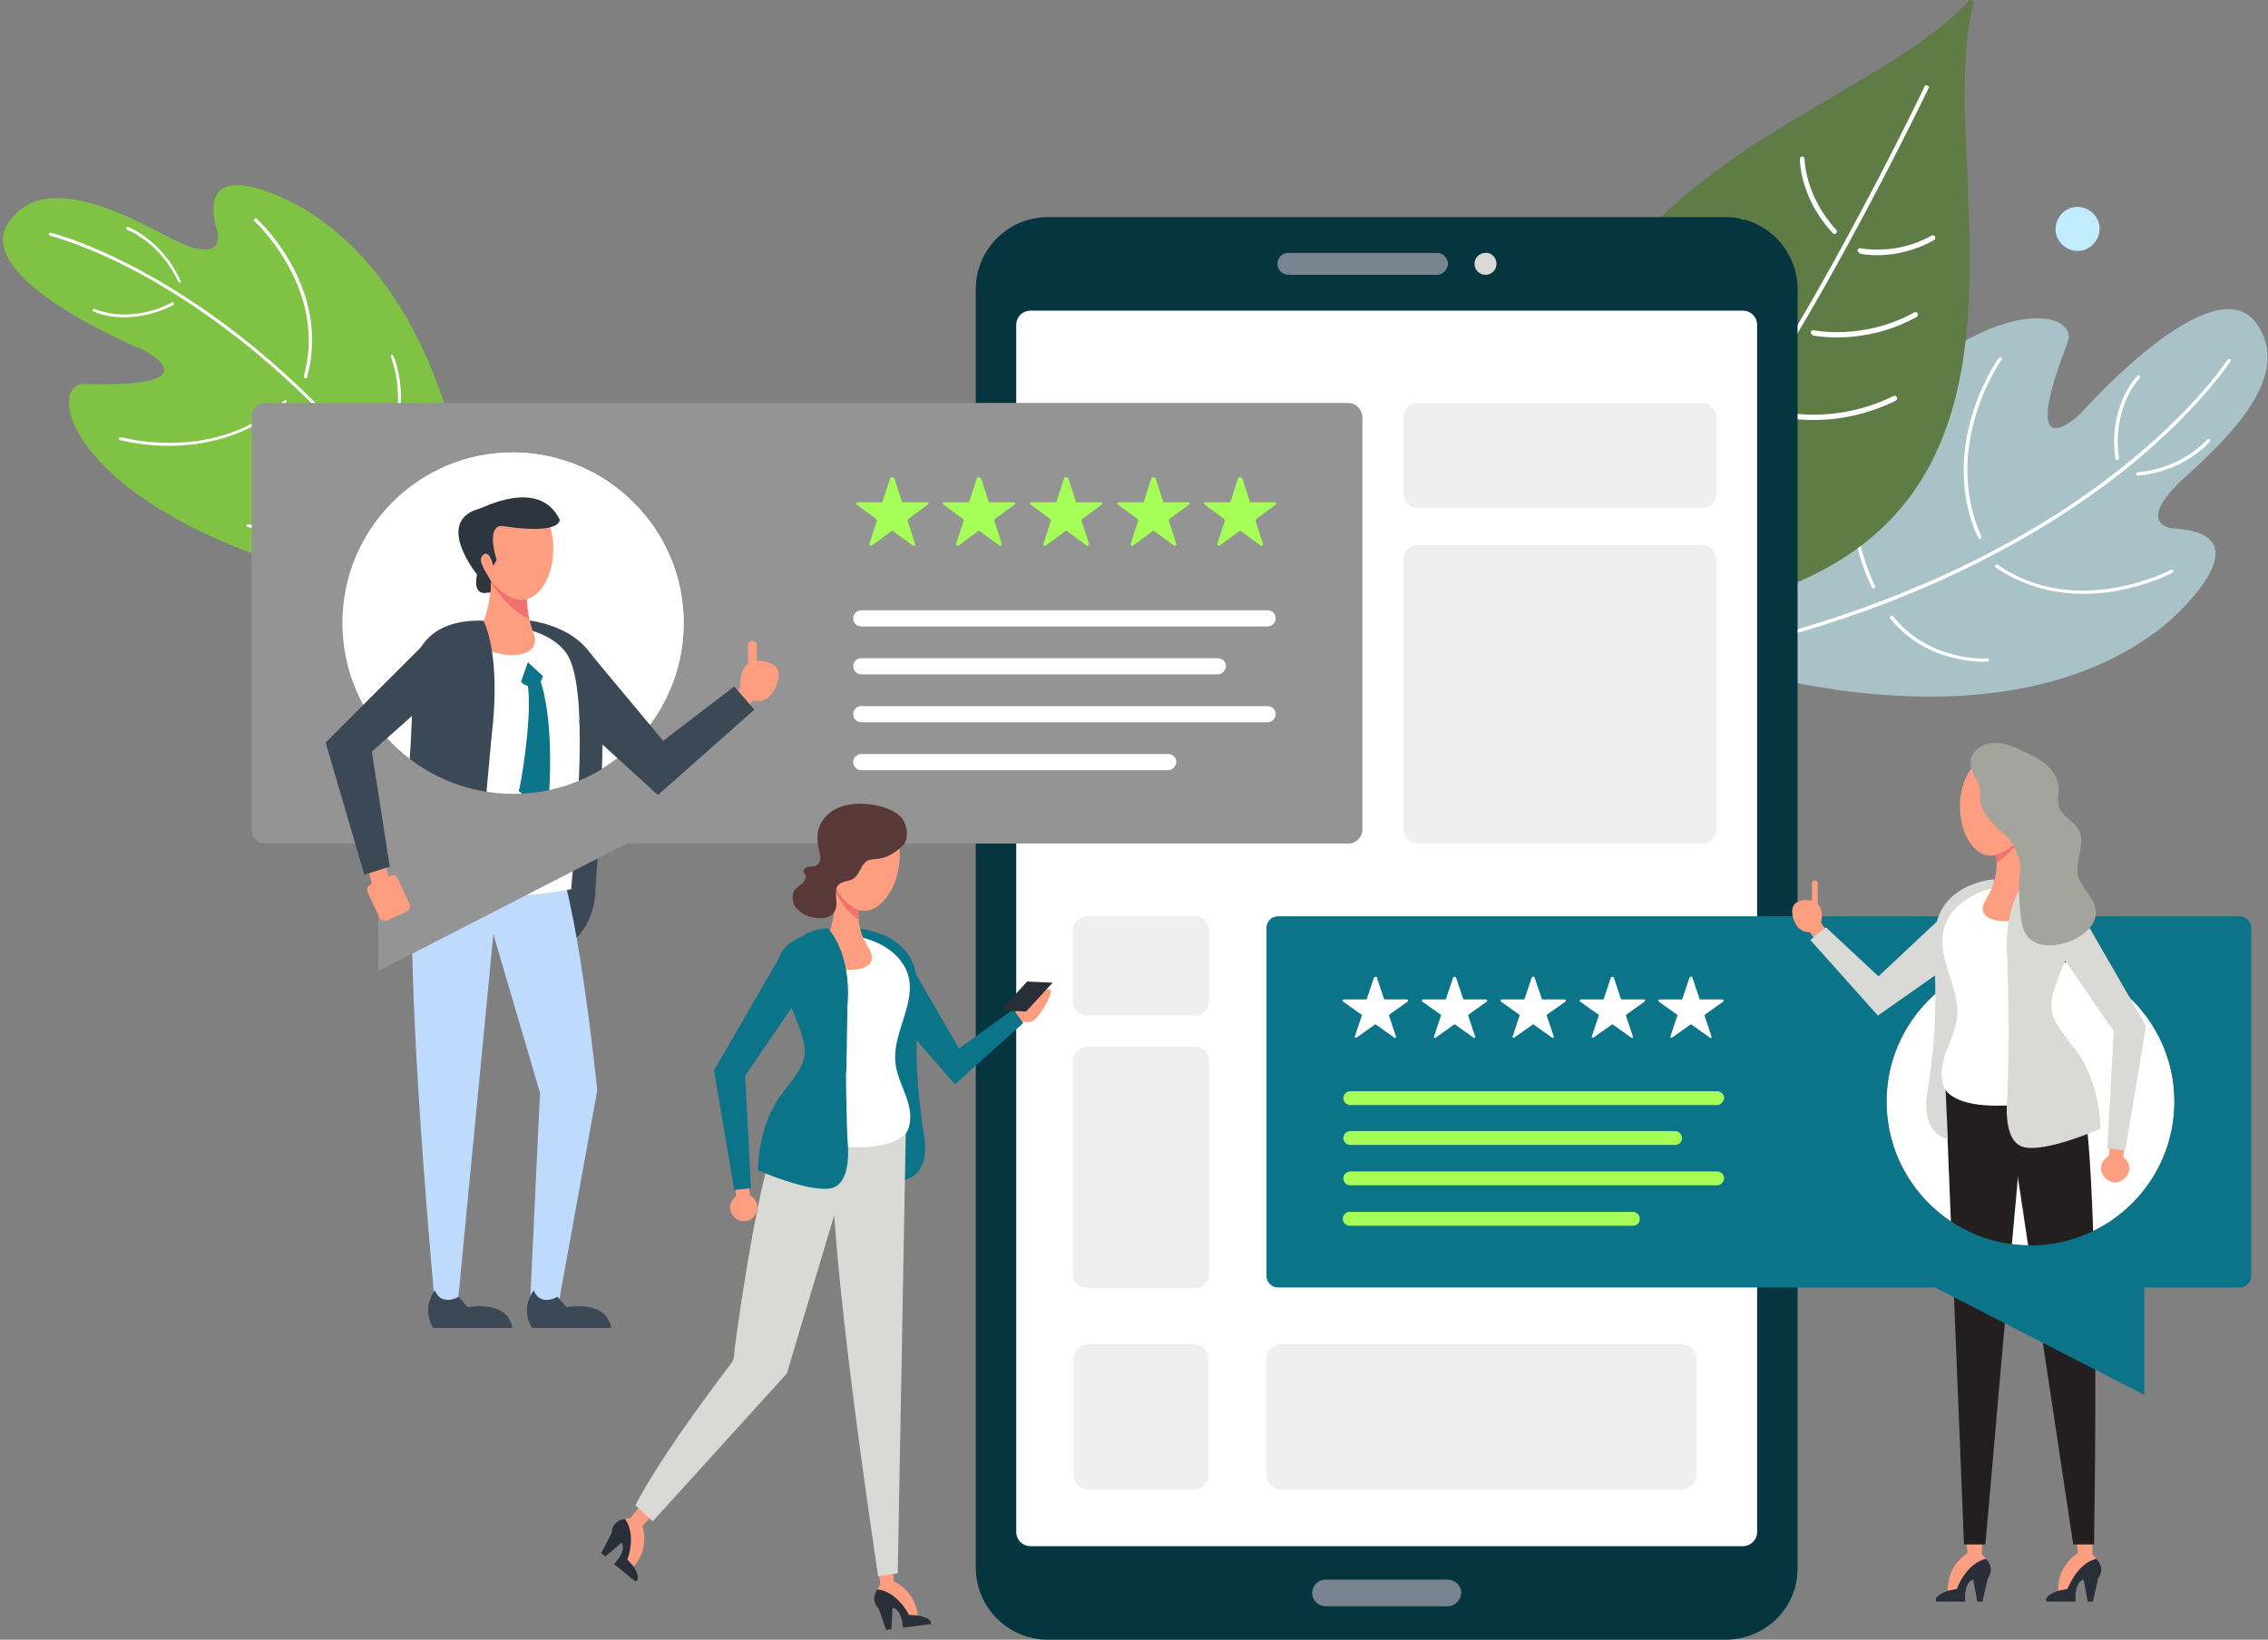 <svg width="650" height="470" viewBox="0 0 650 470" fill="none" xmlns="http://www.w3.org/2000/svg">
<rect x="0" y="0" width="650" height="470" fill="#808080" stroke="none"/>
<g clip-path="url(#clip0_1000_8659)">
<path d="M136.88 172.113C136.88 172.113 137.211 90.856 87.522 60.074C87.522 60.074 54.728 40.546 62.347 66.694C62.347 66.694 64.997 76.954 47.771 67.687C33.693 60.239 12.326 49.648 2.554 63.549C-8.874 79.933 40.98 100.289 40.98 100.289C40.98 100.289 62.678 111.211 24.252 110.053C11.333 109.722 20.939 154.57 123.961 171.947L136.88 172.113Z" fill="#7FC244"/>
<path d="M130.586 166.32C130.42 166.486 130.089 166.32 129.923 166.155C102.098 122.796 72.119 98.303 51.912 85.394C30.049 71.327 14.48 67.687 14.314 67.521C14.148 67.521 13.983 67.19 13.983 67.025C13.983 66.859 14.314 66.694 14.48 66.694C14.645 66.694 30.215 70.5 52.243 84.567C72.616 97.475 102.595 122.134 130.586 165.658C130.752 165.824 130.752 166.155 130.586 166.32Z" fill="white"/>
<path d="M87.688 108.398C87.522 108.398 87.522 108.563 87.357 108.398C87.191 108.398 87.025 108.067 87.025 107.901C94.147 83.077 73.112 63.549 72.947 63.384C72.781 63.218 72.781 62.887 72.947 62.722C73.112 62.556 73.444 62.556 73.609 62.722C73.609 62.722 79.075 67.687 83.547 75.796C87.688 83.243 91.663 94.827 88.019 108.067C87.853 108.232 87.853 108.398 87.688 108.398Z" fill="white"/>
<path d="M75.431 120.479C66.653 125.94 57.543 127.43 50.587 127.761C41.312 128.092 34.355 126.106 34.355 126.106C34.19 126.106 34.024 125.775 34.024 125.609C34.024 125.444 34.355 125.278 34.521 125.278C34.852 125.278 61.85 133.056 81.394 114.852C81.56 114.687 81.891 114.687 82.056 114.852C82.222 115.018 82.222 115.349 82.056 115.514C79.903 117.335 77.75 118.989 75.431 120.479Z" fill="white"/>
<path d="M110.214 130.74C110.048 130.905 109.882 130.905 109.717 130.74C109.551 130.574 109.385 130.409 109.551 130.078C117.998 116.507 112.035 102.44 112.035 102.275C111.87 102.109 112.035 101.778 112.201 101.778C112.367 101.613 112.698 101.778 112.698 101.944C112.864 102.109 118.992 116.507 110.214 130.74C110.214 130.574 110.214 130.574 110.214 130.74Z" fill="white"/>
<path d="M94.644 145.303C89.179 148.778 84.375 150.268 80.897 150.93C74.934 152.088 71.125 151.095 70.959 151.095C70.794 151.095 70.628 150.764 70.628 150.599C70.628 150.433 70.959 150.268 71.125 150.268C71.291 150.268 86.363 153.909 103.423 137.194C103.588 137.028 103.92 137.028 104.085 137.194C104.251 137.359 104.251 137.69 104.085 137.856C100.773 141 97.626 143.482 94.644 145.303Z" fill="white"/>
<path d="M51.746 80.926C51.581 80.926 51.746 80.926 51.746 80.926C51.415 81.091 51.249 80.926 51.084 80.76C45.949 69.507 36.508 65.866 36.508 65.866C36.343 65.866 36.177 65.535 36.177 65.37C36.177 65.204 36.508 65.039 36.674 65.039C36.84 65.039 46.446 68.845 51.746 80.43C51.912 80.43 51.912 80.76 51.746 80.926Z" fill="white"/>
<path d="M49.759 87.38C42.968 90.856 37.005 91.187 33.361 90.856C29.386 90.525 26.902 89.366 26.736 89.201C26.571 89.035 26.405 88.87 26.571 88.704C26.736 88.539 26.902 88.373 27.067 88.539C27.233 88.539 36.674 93.173 49.262 86.718C49.428 86.553 49.759 86.718 49.759 86.884C49.924 87.049 49.924 87.215 49.759 87.38Z" fill="white"/>
<path d="M490.499 189.489C490.499 189.489 572.154 218.285 620.518 179.063C620.518 179.063 651.656 152.916 622.506 151.426C622.506 151.426 611.243 150.433 626.481 136.532C639.234 124.947 657.288 107.405 646.687 92.676C634.265 75.465 596.336 118.493 596.336 118.493C596.336 118.493 577.786 136.532 592.527 98.303C597.495 85.56 548.966 79.437 495.302 176.747L490.499 189.489Z" fill="#A8C2C8"/>
<path d="M498.615 185.187C498.615 185.021 498.78 184.69 498.946 184.69C552.279 171.782 587.392 150.433 607.433 134.546C629.131 117.5 638.406 103.102 638.406 103.102C638.572 102.937 638.903 102.771 639.068 102.937C639.234 103.102 639.4 103.433 639.234 103.599C639.068 103.764 629.793 118.162 608.096 135.373C587.889 151.261 552.775 172.775 499.112 185.683C498.946 185.518 498.78 185.352 498.615 185.187Z" fill="white"/>
<path d="M571.823 162.348C571.823 162.183 571.823 162.017 571.823 162.017C571.989 161.852 572.32 161.687 572.485 161.852C595.011 177.574 621.843 163.507 622.174 163.341C622.34 163.176 622.671 163.341 622.837 163.507C623.002 163.672 622.837 164.003 622.671 164.169C622.671 164.169 615.715 167.81 606.108 169.465C597.164 170.954 584.079 170.954 571.989 162.679C571.989 162.514 571.823 162.348 571.823 162.348Z" fill="white"/>
<path d="M564.038 145.799C561.554 135.042 563.21 125.278 565.363 118.327C568.345 108.894 572.817 102.606 572.817 102.606C572.982 102.44 573.314 102.275 573.479 102.44C573.645 102.606 573.81 102.937 573.645 103.102C573.479 103.268 556.254 127.761 567.848 153.743C568.013 153.908 567.848 154.239 567.682 154.405C567.517 154.57 567.185 154.405 567.02 154.239C565.529 151.426 564.701 148.613 564.038 145.799Z" fill="white"/>
<path d="M541.678 177.077C541.678 176.912 541.678 176.746 541.844 176.581C542.01 176.415 542.341 176.415 542.506 176.581C553.107 189.82 569.338 188.827 569.504 188.662C569.835 188.662 570.001 188.827 570.001 189.158C570.001 189.489 569.835 189.655 569.504 189.655C569.338 189.655 552.61 190.813 541.678 177.243V177.077Z" fill="white"/>
<path d="M532.237 156.391C530.747 149.771 530.747 144.31 531.409 140.503C532.403 134.049 534.556 130.574 534.722 130.408C534.888 130.243 535.219 130.077 535.384 130.243C535.55 130.408 535.716 130.739 535.55 130.905C535.384 131.07 526.606 144.972 537.372 167.975C537.538 168.141 537.372 168.472 537.206 168.637C537.041 168.803 536.709 168.637 536.544 168.472C534.391 164.003 533.066 160.032 532.237 156.391Z" fill="white"/>
<path d="M612.237 135.87C612.237 135.704 612.237 135.704 612.237 135.87C612.237 135.539 612.402 135.373 612.568 135.373C625.653 134.215 632.609 125.94 632.609 125.94C632.775 125.775 633.106 125.775 633.271 125.94C633.437 126.106 633.437 126.437 633.271 126.602C633.271 126.768 625.984 135.208 612.568 136.366C612.402 136.201 612.237 136.035 612.237 135.87Z" fill="white"/>
<path d="M606.274 131.567C605.114 123.458 606.936 117.5 608.593 113.859C610.415 109.887 612.402 107.901 612.568 107.736C612.733 107.57 613.065 107.57 613.23 107.736C613.396 107.901 613.396 108.232 613.23 108.398C613.23 108.398 605.28 116.342 607.268 131.401C607.268 131.732 607.102 131.898 606.936 131.898C606.605 131.898 606.274 131.732 606.274 131.567Z" fill="white"/>
<path d="M564.204 0.331C528.925 38.725 406.193 58.75 468.636 176.912C468.801 177.243 469.133 177.408 469.464 177.408C602.63 165.327 552.444 51.634 565.529 1.158C565.695 0.165 564.701 -0.331 564.204 0.331Z" fill="#5F7B46"/>
<path d="M467.145 157.549C500.602 131.567 551.285 25.486 551.782 24.327L552.941 24.824C552.444 25.817 501.596 132.394 467.973 158.377L467.145 157.549Z" fill="white"/>
<path d="M532.403 71.989C532.403 71.824 532.403 71.658 532.403 71.658C532.403 71.327 532.9 70.996 533.231 71.162C533.397 71.162 543.335 73.313 553.604 67.521C553.935 67.356 554.432 67.521 554.597 67.852C554.763 68.183 554.597 68.679 554.266 68.845C543.335 74.968 533.231 72.817 532.9 72.651C532.734 72.32 532.569 72.155 532.403 71.989Z" fill="white"/>
<path d="M517.828 54.944C515.84 49.813 515.84 45.842 515.84 45.511C515.84 45.18 516.171 44.849 516.503 44.849C516.834 44.849 517.165 45.18 517.165 45.511C517.165 45.676 517.331 56.268 526.275 65.866C526.606 66.197 526.44 66.528 526.275 66.859C525.944 67.19 525.612 67.025 525.281 66.859C521.472 62.722 519.153 58.585 517.828 54.944Z" fill="white"/>
<path d="M518.987 95.489C518.987 95.324 518.987 95.158 518.987 95.158C518.987 94.827 519.484 94.496 519.815 94.662C519.981 94.662 534.059 97.641 548.635 89.532C548.966 89.366 549.463 89.532 549.629 89.863C549.794 90.194 549.629 90.69 549.297 90.856C534.059 99.296 519.65 96.151 519.484 96.151C519.318 95.82 519.153 95.655 518.987 95.489Z" fill="white"/>
<path d="M505.737 117.831C505.737 117.665 505.737 117.5 505.737 117.334C505.902 117.003 506.234 116.838 506.565 117.003C506.73 117.003 523.293 122.961 542.672 113.528C543.003 113.363 543.5 113.528 543.666 113.859C543.831 114.19 543.666 114.687 543.335 114.852C523.459 124.616 506.399 118.493 506.234 118.493C505.902 118.162 505.737 117.996 505.737 117.831Z" fill="white"/>
<path d="M483.211 92.014C481.72 88.208 480.561 84.07 479.899 79.271C479.899 78.94 480.064 78.609 480.561 78.444C480.892 78.444 481.224 78.609 481.389 79.106C484.371 101.116 498.615 112.039 498.78 112.204C499.112 112.37 499.112 112.866 498.946 113.197C498.78 113.528 498.283 113.528 497.952 113.363C497.787 113.197 488.511 106.081 483.211 92.014Z" fill="white"/>
<path d="M501.43 75.134C498.946 68.514 498.615 63.549 498.615 63.384C498.615 63.053 498.946 62.722 499.277 62.722C499.608 62.722 499.94 63.053 499.94 63.384C499.94 63.549 500.602 77.782 512.362 90.028C512.693 90.359 512.693 90.69 512.362 91.021C512.031 91.352 511.699 91.352 511.368 91.021C506.399 85.725 503.418 80.099 501.43 75.134Z" fill="white"/>
<path d="M494.474 470H300.356C288.928 470 279.652 460.732 279.652 449.313V82.912C279.652 71.493 288.928 62.225 300.356 62.225H494.474C505.902 62.225 515.178 71.493 515.178 82.912V449.313C515.343 460.732 506.068 470 494.474 470Z" fill="#05353E"/>
<path d="M414.972 460.402H379.858C377.871 460.402 376.049 458.747 376.049 456.595C376.049 454.609 377.705 452.789 379.858 452.789H414.972C416.959 452.789 418.781 454.444 418.781 456.595C418.616 458.747 416.959 460.402 414.972 460.402Z" fill="#798491"/>
<path d="M411.825 78.775H369.258C367.436 78.775 366.111 77.285 366.111 75.63C366.111 73.81 367.602 72.486 369.258 72.486H411.825C413.647 72.486 414.972 73.975 414.972 75.63C414.972 77.285 413.481 78.775 411.825 78.775Z" fill="#798491"/>
<path d="M428.885 75.63C428.885 77.451 427.394 78.775 425.738 78.775C423.916 78.775 422.591 77.285 422.591 75.63C422.591 73.81 424.081 72.486 425.738 72.486C427.394 72.32 428.885 73.81 428.885 75.63Z" fill="#D9D9D5"/>
<path d="M499.443 443.19H295.387C293.068 443.19 291.247 441.37 291.247 439.053V93.172C291.247 90.856 293.068 89.035 295.387 89.035H499.443C501.762 89.035 503.584 90.856 503.584 93.172V439.053C503.584 441.37 501.762 443.19 499.443 443.19Z" fill="white"/>
<path d="M487.849 156.226H406.359C404.04 156.226 402.218 158.046 402.218 160.363V237.648C402.218 239.965 404.04 241.785 406.359 241.785H487.849C490.168 241.785 491.989 239.965 491.989 237.648V160.197C491.824 158.046 490.002 156.226 487.849 156.226Z" fill="#EFEFEF"/>
<path d="M487.849 115.514H406.359C404.04 115.514 402.218 117.335 402.218 119.651V141.497C402.218 143.813 404.04 145.634 406.359 145.634H487.849C490.168 145.634 491.989 143.813 491.989 141.497V119.651C491.824 117.335 490.002 115.514 487.849 115.514Z" fill="#EFEFEF"/>
<path d="M342.426 300.039H311.619C309.3 300.039 307.478 301.859 307.478 304.176V365.078C307.478 367.394 309.3 369.215 311.619 369.215H342.426C344.745 369.215 346.567 367.394 346.567 365.078V304.176C346.567 301.859 344.745 300.039 342.426 300.039Z" fill="#EFEFEF"/>
<path d="M342.426 262.637H311.619C309.3 262.637 307.478 264.458 307.478 266.775V286.965C307.478 289.282 309.3 291.102 311.619 291.102H342.426C344.745 291.102 346.567 289.282 346.567 286.965V266.775C346.567 264.458 344.745 262.637 342.426 262.637Z" fill="#EFEFEF"/>
<path d="M362.964 389.57V422.669C362.964 425.151 364.952 426.972 367.27 426.972H481.886C484.371 426.972 486.192 424.986 486.192 422.669V389.57C486.192 387.088 484.205 385.268 481.886 385.268H367.27C364.952 385.268 362.964 387.253 362.964 389.57Z" fill="#EFEFEF"/>
<path d="M307.644 389.57V422.669C307.644 425.151 309.631 426.972 311.95 426.972H342.095C344.579 426.972 346.401 424.986 346.401 422.669V389.57C346.401 387.088 344.414 385.268 342.095 385.268H311.95C309.631 385.268 307.644 387.253 307.644 389.57Z" fill="#EFEFEF"/>
<path d="M196.01 178.567C196.01 205.542 174.146 227.553 146.983 227.553C119.986 227.553 97.957 205.708 97.957 178.567C97.957 151.592 119.82 129.581 146.983 129.581C174.146 129.747 196.01 151.592 196.01 178.567Z" fill="white"/>
<path d="M140.027 169.961L142.346 169.134L143.008 164.997L139.033 164.831L140.027 169.961Z" fill="#282F39"/>
<path d="M150.793 177.74C150.793 177.74 170.503 179.229 172.159 195.613C173.981 211.997 170.668 254.694 170.668 254.694C170.668 254.694 171.165 267.106 160.234 272.401L148.971 233.014L150.793 177.74Z" fill="#3B4956"/>
<path d="M159.405 365.574H152.946V374.18H159.405V365.574Z" fill="#FE9E80"/>
<path d="M140.027 263.134L154.768 313.278L151.787 376.165L159.571 376.496L171.165 312.616C171.165 312.616 165.202 252.542 157.749 241.62L134.23 244.599L140.027 263.134Z" fill="#BEDAFC"/>
<path d="M122.304 231.69C122.304 231.69 111.373 223.581 124.458 372.028L131.248 373.021L144.333 237.317L122.304 231.69Z" fill="#BEDAFC"/>
<path d="M119.489 201.57C119.489 201.57 115.017 188.662 123.298 183.035C131.58 177.408 155.265 176.912 162.387 187.338C169.012 196.936 165.203 236.489 163.712 254.859C163.712 254.859 140.192 260.155 117.832 253.37C117.832 253.37 123.298 232.683 119.489 201.57Z" fill="white"/>
<path d="M151.29 167.313C151.29 167.313 150.13 174.264 152.946 181.546C156.093 190.151 139.53 188.662 137.377 184.028C137.377 184.028 136.383 182.539 137.874 179.891C139.364 177.077 142.677 165.824 139.033 159.701L151.29 167.313Z" fill="#FE9E80"/>
<path d="M140.689 166.982C140.689 166.652 140.689 166.486 140.689 166.155L150.958 171.12C150.958 172.775 151.124 174.926 151.621 177.409C145.824 174.595 142.18 169.134 140.689 166.982Z" fill="#F0736D"/>
<path d="M158.577 157.384C158.577 165.493 154.437 171.947 149.468 171.947C144.499 171.947 136.88 164.5 136.88 156.391C136.88 148.282 144.499 142.655 149.468 142.655C154.437 142.821 158.577 149.275 158.577 157.384Z" fill="#FE9E80"/>
<path d="M160.399 148.944C160.399 148.944 161.227 153.412 143.836 150.764C143.836 150.764 139.199 150.102 142.346 160.528L141.352 162.183C141.352 162.183 140.358 157.715 138.702 158.873C137.045 160.032 137.874 161.852 140.192 165.658C140.192 165.658 141.021 168.472 140.524 169.63C140.524 169.63 135.224 171.947 136.714 164.665C136.714 164.665 124.292 149.44 137.377 145.799C137.377 146.13 154.437 136.532 160.399 148.944Z" fill="#2D353F"/>
<path d="M138.536 177.905C138.536 177.905 143.836 187.173 140.855 211.334L137.377 249.398C137.377 249.398 137.211 267.768 123.961 269.092H111.87C111.87 269.092 118.661 222.423 118.164 195.282C118.164 195.116 116.839 177.243 138.536 177.905Z" fill="#3B4956"/>
<path d="M151.29 196.606C150.461 196.44 149.799 195.944 149.302 195.447L151.29 189.82L155.596 193.792C155.43 194.454 155.265 194.951 154.933 195.282C156.093 198.757 158.412 208.025 157.418 226.891L153.277 230.366L148.64 226.725C148.971 226.891 152.615 205.873 151.29 196.606Z" fill="#0C7489"/>
<path d="M152.946 369.877C152.946 369.877 148.971 374.676 152.449 380.634H175.14C175.14 380.634 174.809 372.856 162.387 374.676L159.737 371.697C159.737 371.697 154.934 374.676 152.946 369.877Z" fill="#3B4956"/>
<path d="M124.623 369.877C124.623 369.877 120.648 374.676 124.126 380.634H146.818C146.818 380.634 146.486 372.856 134.064 374.676L131.414 371.697C131.414 371.697 126.611 374.676 124.623 369.877Z" fill="#3B4956"/>
<path d="M386.483 115.514H76.094C73.941 115.514 72.119 117.335 72.119 119.486V237.813C72.119 239.965 73.941 241.785 76.094 241.785H108.392V278.359L179.612 241.785H386.483C388.637 241.785 390.459 239.965 390.459 237.813V119.486C390.293 117.335 388.637 115.514 386.483 115.514ZM147.149 227.553C120.151 227.553 98.123 205.708 98.123 178.567C98.123 151.592 119.986 129.581 147.149 129.581C174.312 129.581 196.175 151.426 196.175 178.567C196.01 205.542 174.146 227.553 147.149 227.553Z" fill="#949494"/>
<path d="M363.295 207.032H246.858C245.533 207.032 244.539 206.039 244.539 204.715C244.539 203.391 245.533 202.398 246.858 202.398H363.295C364.62 202.398 365.614 203.391 365.614 204.715C365.614 206.039 364.455 207.032 363.295 207.032Z" fill="white"/>
<path d="M349.051 193.296H246.858C245.533 193.296 244.539 192.303 244.539 190.979C244.539 189.655 245.533 188.662 246.858 188.662H349.051C350.376 188.662 351.37 189.655 351.37 190.979C351.204 192.303 350.211 193.296 349.051 193.296Z" fill="white"/>
<path d="M334.807 220.768H246.858C245.533 220.768 244.539 219.775 244.539 218.451C244.539 217.127 245.533 216.134 246.858 216.134H334.807C336.132 216.134 337.126 217.127 337.126 218.451C336.96 219.775 335.967 220.768 334.807 220.768Z" fill="white"/>
<path d="M363.295 179.56H246.858C245.533 179.56 244.539 178.567 244.539 177.243C244.539 175.919 245.533 174.926 246.858 174.926H363.295C364.62 174.926 365.614 175.919 365.614 177.243C365.614 178.567 364.455 179.56 363.295 179.56Z" fill="white"/>
<path d="M255.139 137.028L252.986 143.648C252.986 143.813 252.821 143.979 252.655 143.979H245.698C245.367 143.979 245.202 144.475 245.533 144.641L251.164 148.778C251.33 148.944 251.33 149.109 251.33 149.275L249.177 155.894C249.011 156.225 249.508 156.556 249.839 156.391L255.471 152.254C255.636 152.088 255.802 152.088 255.967 152.254L261.599 156.391C261.93 156.556 262.261 156.391 262.261 155.894L260.108 149.275C260.108 149.109 260.108 148.944 260.274 148.778L265.905 144.641C266.237 144.475 266.071 143.979 265.74 143.979H258.783C258.618 143.979 258.452 143.813 258.452 143.648L256.299 137.028C255.802 136.697 255.139 136.697 255.139 137.028Z" fill="#A5FF56"/>
<path d="M279.984 137.028L277.831 143.648C277.831 143.813 277.665 143.979 277.499 143.979H270.543C270.212 143.979 270.046 144.475 270.377 144.641L276.009 148.778C276.174 148.944 276.174 149.109 276.174 149.275L274.021 155.894C273.855 156.225 274.352 156.556 274.684 156.391L280.315 152.254C280.481 152.088 280.646 152.088 280.812 152.254L286.443 156.391C286.775 156.556 287.106 156.391 287.106 155.894L284.953 149.275C284.953 149.109 284.953 148.944 285.118 148.778L290.75 144.641C291.081 144.475 290.915 143.979 290.584 143.979H283.628C283.462 143.979 283.296 143.813 283.296 143.648L281.143 137.028C280.646 136.697 280.149 136.697 279.984 137.028Z" fill="#A5FF56"/>
<path d="M304.994 137.028L302.841 143.648C302.841 143.813 302.675 143.979 302.509 143.979H295.553C295.222 143.979 295.056 144.475 295.387 144.641L301.019 148.778C301.184 148.944 301.184 149.109 301.184 149.275L299.031 155.894C298.865 156.225 299.362 156.556 299.694 156.391L305.325 152.254C305.491 152.088 305.656 152.088 305.822 152.254L311.453 156.391C311.785 156.556 312.116 156.391 312.116 155.894L309.963 149.275C309.963 149.109 309.963 148.944 310.128 148.778L315.76 144.641C316.091 144.475 315.925 143.979 315.594 143.979H308.638C308.472 143.979 308.306 143.813 308.306 143.648L306.153 137.028C305.656 136.697 305.159 136.697 304.994 137.028Z" fill="#A5FF56"/>
<path d="M330.004 137.028L327.851 143.648C327.851 143.813 327.685 143.979 327.519 143.979H320.563C320.232 143.979 320.066 144.475 320.397 144.641L326.029 148.778C326.194 148.944 326.194 149.109 326.194 149.275L324.041 155.894C323.876 156.225 324.372 156.556 324.704 156.391L330.335 152.254C330.501 152.088 330.666 152.088 330.832 152.254L336.463 156.391C336.795 156.556 337.126 156.391 337.126 155.894L334.973 149.275C334.973 149.109 334.973 148.944 335.138 148.778L340.77 144.641C341.101 144.475 340.935 143.979 340.604 143.979H333.648C333.482 143.979 333.316 143.813 333.316 143.648L331.163 137.028C330.666 136.697 330.004 136.697 330.004 137.028Z" fill="#A5FF56"/>
<path d="M354.848 137.028L352.695 143.648C352.695 143.813 352.529 143.979 352.364 143.979H345.407C345.076 143.979 344.911 144.475 345.242 144.641L350.873 148.778C351.039 148.944 351.039 149.109 351.039 149.275L348.886 155.894C348.72 156.225 349.217 156.556 349.548 156.391L355.18 152.254C355.345 152.088 355.511 152.088 355.676 152.254L361.308 156.391C361.639 156.556 361.97 156.391 361.97 155.894L359.817 149.275C359.817 149.109 359.817 148.944 359.983 148.778L365.614 144.641C365.945 144.475 365.78 143.979 365.449 143.979H358.492C358.327 143.979 358.161 143.813 358.161 143.648L356.008 137.028C355.511 136.697 355.014 136.697 354.848 137.028Z" fill="#A5FF56"/>
<path d="M207.681 202.211L211.506 205.635L216.7 199.841L212.876 196.418L207.681 202.211Z" fill="#FE9E80"/>
<path d="M220.854 199.254C219.032 201.405 215.72 201.57 213.566 199.585C211.413 197.764 211.91 192.965 213.732 190.813C215.554 188.662 220.026 189.158 222.179 190.979C224.332 192.799 222.676 197.102 220.854 199.254Z" fill="#FE9E80"/>
<path d="M167.853 185.683L190.047 212.328L210.419 196.771L216.216 203.391L188.556 227.884L166.031 207.363L167.853 185.683Z" fill="#3B4956"/>
<path d="M215.719 194.62C216.382 194.62 217.045 193.958 216.879 193.296V184.856C216.879 184.194 216.216 183.532 215.554 183.697C214.891 183.697 214.229 184.359 214.394 185.021V193.461C214.394 194.123 215.057 194.785 215.719 194.62Z" fill="#FE9E80"/>
<path d="M109.852 245.411L104.874 246.666L106.738 254.047L111.717 252.792L109.852 245.411Z" fill="#FE9E80"/>
<path d="M125.286 198.757L106.57 215.472L111.704 248.405L104.416 250.722L93.319 212.824L121.642 184.525L125.286 198.757Z" fill="#3B4956"/>
<path d="M111.042 263.796L116.507 261.314C117.336 260.983 117.832 259.824 117.336 258.997L114.023 251.881C113.692 251.053 112.532 250.557 111.704 251.053L106.238 253.535C105.41 253.866 104.913 255.025 105.41 255.852L108.723 262.969C109.054 263.796 110.048 264.127 111.042 263.796Z" fill="#FE9E80"/>
<path d="M540.685 315.76C540.685 338.598 559.235 356.968 581.926 356.968C604.783 356.968 623.168 338.433 623.168 315.76C623.168 292.922 604.618 274.553 581.926 274.553C559.235 274.553 540.685 293.088 540.685 315.76Z" fill="white"/>
<path d="M600.808 446.831L599.649 445.507L599.814 438.06H594.845L595.508 445.176C595.508 445.176 589.38 448.651 589.877 456.595L593.023 456.926C593.023 456.926 598.655 447.162 600.808 446.831Z" fill="#FE9E80"/>
<path d="M600.808 446.831C600.808 446.831 603.624 449.313 601.305 452.458L599.814 459.077H598.324L597.164 452.789C597.164 452.789 594.514 452.954 594.845 459.077H586.564C586.564 459.077 585.239 457.588 590.042 455.933L592.527 455.436C592.527 455.436 595.342 447.989 600.808 446.831Z" fill="#282F39"/>
<path d="M569.173 446.831L568.013 445.507L568.179 438.06H563.21L563.873 445.176C563.873 445.176 557.744 448.651 558.241 456.595L561.388 456.926C561.223 456.926 566.854 447.162 569.173 446.831Z" fill="#FE9E80"/>
<path d="M569.173 446.831C569.173 446.831 571.989 449.313 569.67 452.458L568.179 459.077H566.688L565.529 452.789C565.529 452.789 562.879 452.954 563.21 459.077H554.929C554.929 459.077 553.604 457.588 558.407 455.933L560.891 455.436C560.726 455.436 563.541 447.989 569.173 446.831Z" fill="#282F39"/>
<path d="M593.189 305.831C593.189 305.831 602.464 292.261 600.146 442.694H594.183L574.473 311.954L593.189 305.831Z" fill="#231F20"/>
<path d="M581.429 305.5C581.429 305.5 581.264 302.19 569.007 442.693H562.879L557.413 307.982L581.429 305.5Z" fill="#231F20"/>
<path d="M362.964 265.947V365.739C362.964 367.56 364.455 369.049 366.277 369.049H554.597L614.555 399.831V369.049H641.884C643.706 369.049 645.197 367.56 645.197 365.739V265.947C645.197 264.127 643.706 262.637 641.884 262.637H366.277C364.455 262.637 362.964 264.127 362.964 265.947ZM540.685 315.76C540.685 292.922 559.235 274.553 581.926 274.553C604.617 274.553 623.168 293.088 623.168 315.76C623.168 338.598 604.617 356.968 581.926 356.968C559.235 356.968 540.685 338.598 540.685 315.76Z" fill="#0C7489"/>
<path d="M521.474 263.918L518.078 266.285L521.585 271.307L524.981 268.94L521.474 263.918Z" fill="#FE9E80"/>
<path d="M515.012 265.451C516.337 267.271 518.821 267.768 520.643 266.444C522.465 265.12 522.631 261.479 521.306 259.493C519.981 257.673 516.503 257.507 514.681 258.831C512.859 260.155 513.687 263.63 515.012 265.451Z" fill="#FE9E80"/>
<path d="M560.063 259.493L538.366 279.849L523.293 265.782L518.822 269.423L538.2 291.102L557.744 277.366L560.063 259.493Z" fill="#D9D9D5"/>
<path d="M571.492 252.046C571.492 252.046 554.101 253.039 554.432 269.754C554.597 286.634 555.426 293.088 552.444 312.782C552.444 312.782 549.628 324.863 558.904 326.683C558.904 326.683 568.51 320.726 568.51 319.898C568.51 319.071 571.492 252.046 571.492 252.046Z" fill="#D9D9D5"/>
<path d="M557.413 308.148L558.241 326.518C558.573 326.683 558.904 329.827 559.235 329.993C559.235 329.993 570.498 321.884 570.498 321.056C570.498 320.891 569.007 314.437 569.338 306.824L557.413 308.148Z" fill="#231F20"/>
<path d="M580.27 253.701C583.086 253.866 585.736 254.363 588.386 255.19C591.036 256.018 594.68 258.169 595.177 261.148C595.839 264.954 594.514 268.099 593.024 271.574C591.202 275.546 588.883 279.518 587.558 283.655C586.233 287.958 586.233 292.757 588.552 296.563C590.705 299.873 594.68 302.025 595.177 305.831C595.508 307.982 593.852 310.961 587.889 314.106C583.086 316.754 577.62 316.919 571.989 316.919C562.548 316.919 558.076 314.106 557.082 311.458C555.922 308.313 556.585 304.673 557.744 301.528C558.904 298.384 560.395 295.24 560.891 291.764C561.885 282.993 554.597 274.222 557.248 265.782C558.738 260.652 563.541 257.176 568.51 255.356C572.32 254.032 576.461 253.37 580.27 253.701Z" fill="white"/>
<path d="M571.657 243.606C571.657 243.606 573.976 250.06 569.173 257.838C564.204 265.616 580.601 265.451 582.754 260.817C582.754 260.817 583.748 259.327 582.258 256.514C580.601 253.701 577.289 242.282 581.098 236.158L571.657 243.606Z" fill="#FE9E80"/>
<path d="M579.773 238.972C579.773 238.972 577.62 243.771 572.154 247.412C572.154 247.412 572.154 245.592 571.823 244.433L579.773 238.972Z" fill="#F0736D"/>
<path d="M561.72 231.194C561.72 238.972 565.695 245.26 570.498 245.26C575.301 245.26 582.754 238.144 582.754 230.366C582.754 222.588 575.467 217.127 570.498 217.127C565.695 217.127 561.72 223.415 561.72 231.194Z" fill="#FE9E80"/>
<path d="M581.098 251.715C581.098 251.715 574.307 258.169 575.301 274.056C576.295 289.944 575.301 314.602 575.301 314.602C575.301 314.602 573.645 327.345 580.104 328.835C586.564 330.324 601.967 323.539 601.967 323.539C601.967 323.539 602.133 310.299 594.68 300.701C587.226 291.102 586.067 289.944 590.539 278.525C595.177 267.271 597.992 265.12 595.177 259.328C592.527 253.701 581.098 251.715 581.098 251.715Z" fill="#D9D9D5"/>
<path d="M581.098 251.715C581.098 251.715 574.142 258.666 575.301 274.056L575.798 295.074L578.614 274.056C578.614 274.056 580.27 259.493 588.22 253.701C588.22 253.701 585.073 251.88 581.098 251.715Z" fill="#D9D9D5"/>
<path d="M604.322 332.098L608.442 332.503L609.042 326.409L604.921 326.004L604.322 332.098Z" fill="#FE9E80"/>
<path d="M610.249 335.289C610.415 333.137 608.758 331.151 606.605 330.82C604.452 330.655 602.464 332.31 602.133 334.461C601.967 336.613 603.624 338.598 605.777 338.929C607.93 339.095 609.918 337.44 610.249 335.289Z" fill="#FE9E80"/>
<path d="M589.711 272.236L605.777 295.57L603.955 329.165L609.09 329.662L615.052 294.081L594.845 258.996L589.711 272.236Z" fill="#D9D9D5"/>
<path d="M520.147 261.975C519.65 261.975 519.318 261.644 519.318 261.148V253.204C519.318 252.708 519.65 252.377 520.147 252.377C520.643 252.377 520.975 252.708 520.975 253.204V260.982C520.975 261.479 520.643 261.975 520.147 261.975Z" fill="#FE9E80"/>
<path d="M568.345 213.651C566.688 214.479 565.198 215.803 564.866 217.623C564.535 219.775 565.529 221.76 566.523 223.746C569.338 229.042 563.707 229.87 574.97 239.634C576.792 241.289 578.117 244.268 578.779 246.584C579.442 248.736 578.614 251.384 578.614 253.535C578.614 256.514 578.779 259.658 579.111 262.637C579.442 264.623 579.773 266.94 581.098 268.429C583.748 271.574 588.551 271.408 592.527 270.084C596.667 268.595 601.139 265.285 600.642 260.817C600.146 257.01 596.336 254.528 595.508 250.722C594.68 246.419 597.827 241.785 595.839 237.979C594.514 235.331 590.87 234.007 590.042 231.194C589.545 229.373 590.042 227.553 590.042 225.732C589.876 223.25 588.386 220.933 586.564 219.278C584.742 217.623 582.423 216.465 580.104 215.472C577.454 214.148 574.639 212.824 571.657 212.989C570.498 212.824 569.338 213.155 568.345 213.651Z" fill="#A3A49B"/>
<path d="M485.033 280.18L487.021 286.137C487.021 286.303 487.186 286.468 487.352 286.468H493.646C493.977 286.468 494.143 286.965 493.811 287.13L488.677 290.771C488.511 290.937 488.511 291.102 488.511 291.102L490.499 297.06C490.664 297.391 490.168 297.722 490.002 297.391L484.867 293.75C484.702 293.585 484.536 293.585 484.371 293.75L479.236 297.391C478.905 297.556 478.573 297.391 478.739 297.06L480.727 291.102C480.727 290.937 480.727 290.771 480.561 290.771L475.427 287.13C475.095 286.965 475.261 286.468 475.592 286.468H481.886C482.052 286.468 482.217 286.303 482.217 286.137L484.205 280.18C484.536 279.849 485.033 279.849 485.033 280.18Z" fill="white"/>
<path d="M462.507 280.18L464.495 286.137C464.495 286.303 464.661 286.468 464.826 286.468H471.12C471.451 286.468 471.617 286.965 471.286 287.13L466.151 290.771C465.986 290.937 465.986 291.102 465.986 291.102L467.973 297.06C468.139 297.391 467.642 297.722 467.476 297.391L462.342 293.75C462.176 293.585 462.01 293.585 461.845 293.75L456.71 297.391C456.379 297.556 456.048 297.391 456.213 297.06L458.201 291.102C458.201 290.937 458.201 290.771 458.035 290.771L452.901 287.13C452.57 286.965 452.735 286.468 453.067 286.468H459.36C459.526 286.468 459.692 286.303 459.692 286.137L461.679 280.18C461.845 279.849 462.342 279.849 462.507 280.18Z" fill="white"/>
<path d="M439.816 280.18L441.804 286.137C441.804 286.303 441.969 286.468 442.135 286.468H448.429C448.76 286.468 448.926 286.965 448.595 287.13L443.46 290.771C443.294 290.937 443.294 291.102 443.294 291.102L445.282 297.06C445.448 297.391 444.951 297.722 444.785 297.391L439.651 293.75C439.485 293.585 439.319 293.585 439.154 293.75L434.019 297.391C433.688 297.556 433.357 297.391 433.522 297.06L435.51 291.102C435.51 290.937 435.51 290.771 435.344 290.771L430.21 287.13C429.878 286.965 430.044 286.468 430.375 286.468H436.669C436.835 286.468 437 286.303 437 286.137L438.988 280.18C439.319 279.849 439.816 279.849 439.816 280.18Z" fill="white"/>
<path d="M417.291 280.18L419.278 286.137C419.278 286.303 419.444 286.468 419.609 286.468H425.903C426.235 286.468 426.4 286.965 426.069 287.13L420.934 290.771C420.769 290.937 420.769 291.102 420.769 291.102L422.756 297.06C422.922 297.391 422.425 297.722 422.259 297.391L417.125 293.75C416.959 293.585 416.794 293.585 416.628 293.75L411.494 297.391C411.162 297.556 410.831 297.391 410.997 297.06L412.984 291.102C412.984 290.937 412.984 290.771 412.819 290.771L407.684 287.13C407.353 286.965 407.518 286.468 407.85 286.468H414.144C414.309 286.468 414.475 286.303 414.475 286.137L416.462 280.18C416.628 279.849 417.125 279.849 417.291 280.18Z" fill="white"/>
<path d="M394.599 280.18L396.587 286.137C396.587 286.303 396.753 286.468 396.918 286.468H403.212C403.543 286.468 403.709 286.965 403.378 287.13L398.243 290.771C398.078 290.937 398.078 291.102 398.078 291.102L400.065 297.06C400.231 297.391 399.734 297.722 399.568 297.391L394.434 293.75C394.268 293.585 394.103 293.585 393.937 293.75L388.802 297.391C388.471 297.556 388.14 297.391 388.305 297.06L390.293 291.102C390.293 290.937 390.293 290.771 390.127 290.771L384.993 287.13C384.662 286.965 384.827 286.468 385.158 286.468H391.452C391.618 286.468 391.784 286.303 391.784 286.137L393.771 280.18C394.102 279.849 394.599 279.849 394.599 280.18Z" fill="white"/>
<path d="M492.155 339.757H386.98C385.987 339.757 384.993 338.93 384.993 337.771C384.993 336.778 385.821 335.785 386.98 335.785H492.155C493.149 335.785 494.143 336.613 494.143 337.771C493.977 338.93 493.149 339.757 492.155 339.757Z" fill="#A5FF56"/>
<path d="M480.064 328.173H386.98C385.987 328.173 384.993 327.345 384.993 326.187C384.993 325.194 385.821 324.201 386.98 324.201H480.064C481.058 324.201 482.052 325.028 482.052 326.187C482.052 327.345 481.224 328.173 480.064 328.173Z" fill="#A5FF56"/>
<path d="M467.973 351.342H386.815C385.821 351.342 384.827 350.514 384.827 349.356C384.827 348.363 385.655 347.37 386.815 347.37H467.973C468.967 347.37 469.961 348.197 469.961 349.356C469.961 350.514 469.133 351.342 467.973 351.342Z" fill="#A5FF56"/>
<path d="M492.155 316.754H386.98C385.987 316.754 384.993 315.926 384.993 314.768C384.993 313.775 385.821 312.782 386.98 312.782H492.155C493.149 312.782 494.143 313.609 494.143 314.768C493.977 315.761 493.149 316.754 492.155 316.754Z" fill="#A5FF56"/>
<path d="M601.471 63.715C602.464 67.025 600.642 70.5 597.33 71.659C594.017 72.651 590.539 70.831 589.38 67.521C588.386 64.211 590.208 60.736 593.52 59.578C596.833 58.584 600.311 60.405 601.471 63.715Z" fill="#C2EBFF"/>
<path d="M295.056 292.923C294.394 292.923 291.412 293.088 290.915 292.757C290.253 292.426 290.915 292.261 290.584 291.599C290.253 291.102 291.412 289.447 291.412 288.785C291.578 286.634 293.4 284.979 295.553 284.979C297.706 285.144 301.184 282.166 301.184 284.317C300.853 286.634 297.209 292.923 295.056 292.923Z" fill="#FE9E80"/>
<path d="M260.439 275.711L274.849 300.535L290.418 289.282L293.234 293.254L273.69 310.796L258.121 292.923L260.439 275.711Z" fill="#0C7489"/>
<path d="M294.062 289.944L286.775 289.613L294.393 281.338L301.681 281.669L294.062 289.944Z" fill="#282F39"/>
<path d="M246.527 266.278C246.527 266.278 263.255 267.271 262.924 283.49C262.758 299.708 261.93 305.997 264.746 325.028C264.746 325.028 267.562 336.778 258.452 338.433C258.452 338.433 249.177 332.641 249.177 331.979C249.342 331.152 246.527 266.278 246.527 266.278Z" fill="#0C7489"/>
<path d="M251.495 455.602L252.324 454.113L251.164 446.997L255.967 446.335L256.133 453.285C256.133 453.285 262.427 455.768 263.09 463.546L260.274 464.208C260.274 464.373 253.649 455.602 251.495 455.602Z" fill="#FE9E80"/>
<path d="M251.495 455.602C251.495 455.602 249.177 458.416 251.827 461.064L253.98 467.187L255.471 467.021L255.802 460.898C255.802 460.898 258.286 460.733 258.783 466.525L266.733 465.532C266.733 465.532 267.727 463.877 262.924 463.049L260.439 462.884C260.605 462.719 256.961 456.099 251.495 455.602Z" fill="#282F39"/>
<path d="M241.061 320.064C241.061 320.064 230.461 308.314 251.661 451.796L257.292 450.969L259.611 323.704L241.061 320.064Z" fill="#D9D9D5"/>
<path d="M179.115 435.412L180.772 435.081L185.078 429.454L188.888 432.599L184.084 437.398C184.084 437.398 186.569 443.687 181.269 449.479L178.784 447.824C178.784 447.824 180.44 437.067 179.115 435.412Z" fill="#FE9E80"/>
<path d="M179.115 435.412C179.115 435.412 175.472 435.578 175.306 439.384L172.325 445.176L173.484 446.169L178.122 442.197C178.122 442.197 179.944 444.018 175.968 448.321L182.097 453.285C182.097 453.285 184.084 452.954 181.434 448.817L179.778 446.997C179.944 446.997 182.428 439.715 179.115 435.412Z" fill="#282F39"/>
<path d="M227.148 318.408C227.148 318.408 220.523 314.106 210.585 386.261C210.419 387.75 210.585 389.405 209.591 390.729C199.819 403.637 188.556 419.194 182.097 431.44L187.066 436.074L225.492 393.708L245.367 327.345L227.148 318.408Z" fill="#D9D9D5"/>
<path d="M238.079 267.933C235.429 268.099 232.779 268.595 230.295 269.422C227.645 270.25 224.167 272.236 223.67 275.215C223.007 278.856 224.332 282 225.823 285.144C227.645 289.116 229.798 292.757 231.123 296.894C232.448 301.032 232.448 305.665 230.129 309.306C228.142 312.451 224.167 314.602 223.67 318.243C223.338 320.394 224.995 323.042 230.626 326.187C235.264 328.834 240.564 328.834 245.864 328.834C254.974 328.834 259.28 326.187 260.274 323.704C261.433 320.56 260.771 317.25 259.611 314.106C258.452 310.961 256.961 307.982 256.63 304.672C255.636 296.232 262.593 287.792 260.274 279.518C258.783 274.553 254.311 271.077 249.342 269.422C245.698 268.099 241.889 267.602 238.079 267.933Z" fill="white"/>
<path d="M246.527 258.169C246.527 258.169 244.208 264.292 249.011 271.905C253.814 279.518 238.079 279.352 235.926 274.884C235.926 274.884 234.933 273.56 236.423 270.746C237.914 268.099 241.226 257.011 237.583 251.218L246.527 258.169Z" fill="#FE9E80"/>
<path d="M238.576 253.701C238.576 253.701 240.73 259.989 246.03 263.63C246.03 263.63 246.03 260.155 246.361 259.162L238.576 253.701Z" fill="#F0736D"/>
<path d="M257.458 249.232C256.133 256.514 251.33 261.81 246.692 260.982C242.055 260.155 236.423 252.046 237.748 244.764C239.073 237.482 247.023 233.51 251.661 234.338C256.299 235.165 258.949 241.951 257.458 249.232Z" fill="#FE9E80"/>
<path d="M257.127 243.771C255.636 244.93 253.98 245.757 252.158 246.088C250.999 246.254 249.508 246.254 248.514 246.75C246.692 247.909 246.361 250.722 244.539 251.88C243.214 252.708 241.392 252.542 240.398 253.535C238.576 255.356 240.398 258.5 239.405 260.817C238.908 262.141 237.583 262.968 236.258 263.134C234.933 263.299 233.442 263.134 232.282 262.803C230.626 262.306 228.97 261.313 227.976 259.99C226.982 258.666 226.817 256.349 227.81 255.025C228.307 254.363 229.301 253.866 229.964 253.204C230.626 252.542 231.123 251.549 230.792 250.722C230.626 250.391 230.295 250.06 230.295 249.729C230.295 249.067 230.957 248.571 231.786 248.405C232.448 248.405 233.276 248.405 233.939 248.074C234.767 247.743 235.098 246.75 235.098 245.757C235.098 244.93 234.767 243.937 234.601 243.109C233.773 239.137 234.436 235.828 237.583 233.18C240.73 230.532 245.202 230.035 249.177 230.532C252.158 230.863 256.464 232.021 258.452 234.504C260.108 236.655 260.439 239.965 259.114 241.951C258.286 242.778 257.789 243.275 257.127 243.771Z" fill="#593838"/>
<path d="M237.251 266.113C237.251 266.113 243.711 272.402 242.883 287.627C241.889 302.852 242.883 326.849 242.883 326.849C242.883 326.849 244.539 339.095 238.245 340.585C231.951 341.909 217.21 335.454 217.21 335.454C217.21 335.454 217.045 322.711 224.167 313.444C231.289 304.176 232.448 303.018 228.142 292.095C223.835 281.173 221.02 279.187 223.67 273.56C226.32 267.933 237.251 266.113 237.251 266.113Z" fill="#0C7489"/>
<path d="M237.251 266.113C237.251 266.113 244.042 272.898 242.883 287.627L242.551 307.983L239.736 287.627C239.736 287.627 238.08 273.725 230.461 267.933C230.461 267.933 233.607 266.113 237.251 266.113Z" fill="#0C7489"/>
<path d="M214.419 337.583L210.463 337.972L211.046 343.901L215.002 343.513L214.419 337.583Z" fill="#FE9E80"/>
<path d="M209.26 346.542C209.094 344.391 210.585 342.405 212.738 342.239C214.891 342.074 216.879 343.563 217.045 345.715C217.21 347.866 215.72 349.852 213.566 350.018C211.413 350.183 209.591 348.694 209.26 346.542Z" fill="#FE9E80"/>
<path d="M228.97 285.806L213.566 308.313L215.223 340.585L210.419 341.081L204.622 306.824L224.167 273.063L228.97 285.806Z" fill="#0C7489"/>
</g>
<defs>
<clipPath id="clip0_1000_8659">
<rect width="649.102" height="470" fill="white" transform="translate(0.898)"/>
</clipPath>
</defs>
</svg>
